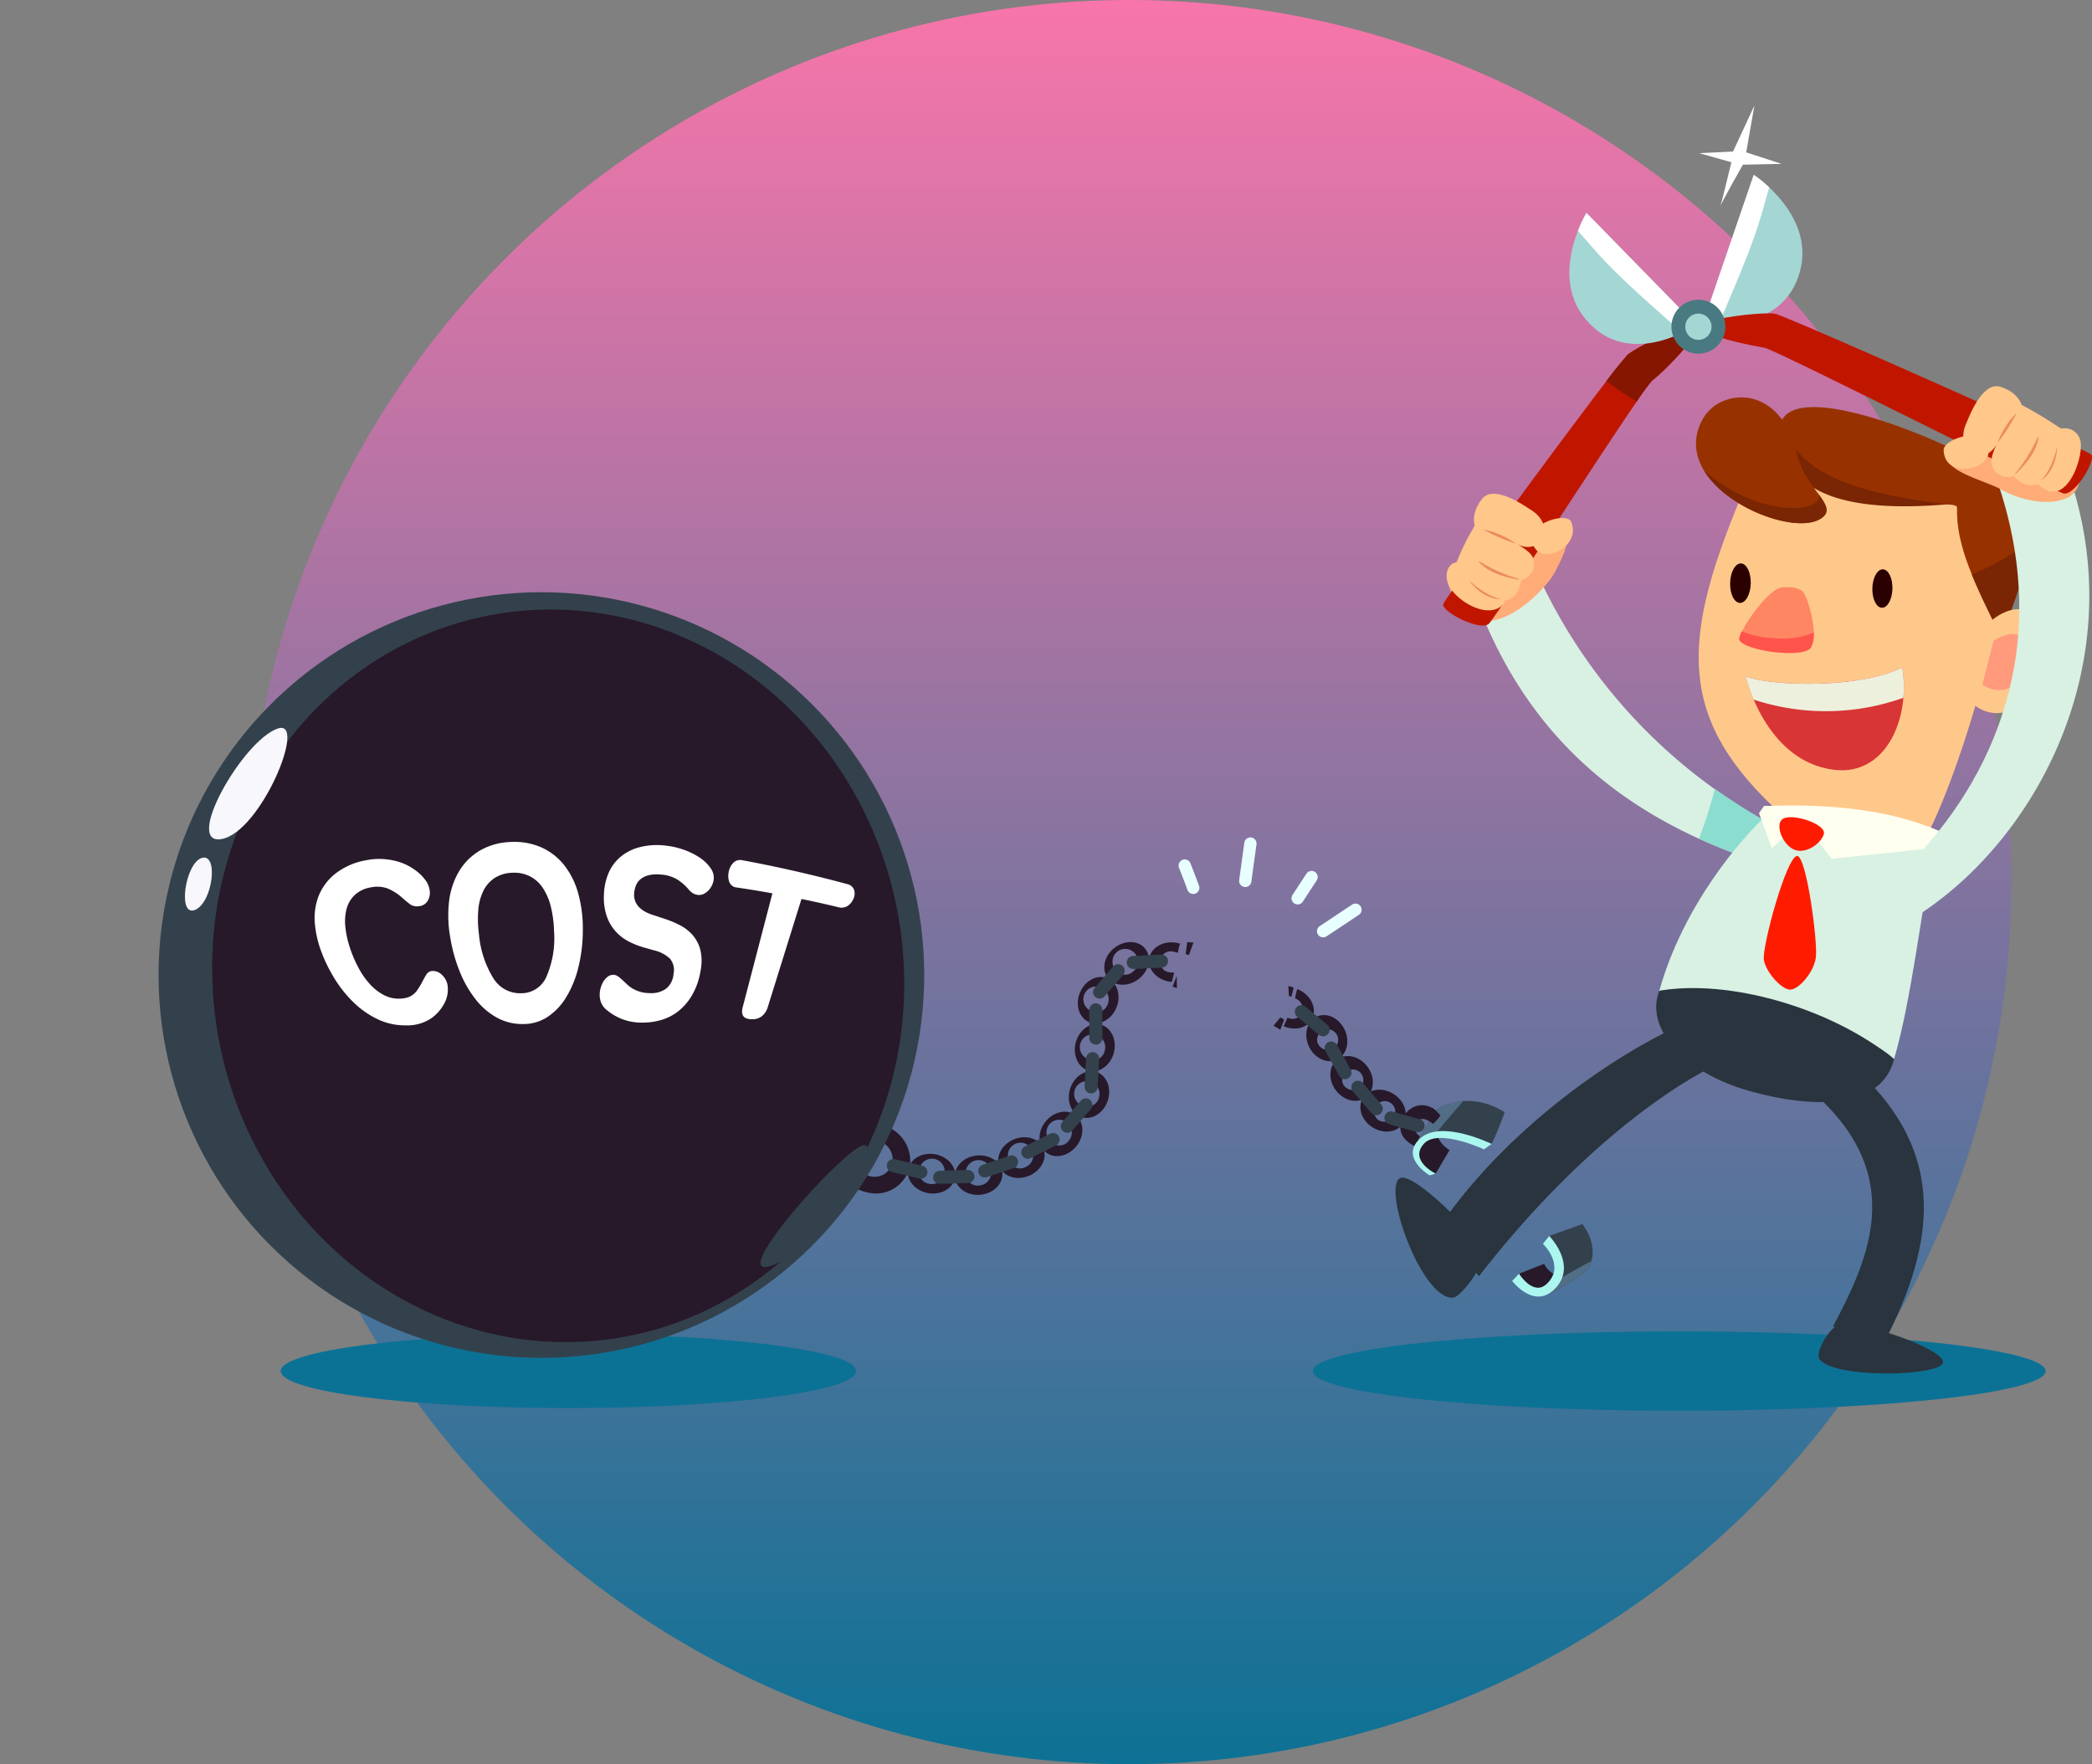 <svg xmlns="http://www.w3.org/2000/svg" xmlns:xlink="http://www.w3.org/1999/xlink" width="372.352" height="314" viewBox="0 0 372.352 314"><rect x="0" y="0" width="372.352" height="314" fill="#808080" stroke="none"/><defs><linearGradient id="a" x1="0.5" x2="0.5" y2="1" gradientUnits="objectBoundingBox"><stop offset="0" stop-color="#F875AA"/><stop offset="1" stop-color="#0c7295"/></linearGradient></defs><g transform="translate(-472 -4457)"><circle cx="157" cy="157" r="157" transform="translate(516 4457)" fill="url(#a)"/><ellipse cx="51.223" cy="6.589" rx="51.223" ry="6.589" transform="translate(521.956 4694.441)" fill="#0c7295"/><path d="M355.049,511.11c-.345.907-.708,1.811-1.092,2.7a3.447,3.447,0,0,1,1.9,3.49,3.233,3.233,0,0,1-3.921,2.569,3.919,3.919,0,0,1-.847-.267q-.726,1.275-1.53,2.5a7.23,7.23,0,0,0,1.946.665,6.145,6.145,0,0,0,7.453-4.878A6.577,6.577,0,0,0,355.049,511.11Z" transform="translate(275.008 4146.496)" fill="#27192a"/><path d="M375,527.318c-.32,1.91,1.284,3.775,3.582,4.159s4.422-.854,4.742-2.764-1.284-3.775-3.583-4.159S375.316,525.407,375,527.318Zm1.971.331a2.26,2.26,0,1,1,1.886,2.188A2.059,2.059,0,0,1,376.967,527.648Z" transform="translate(258.647 4137.881)" fill="#27192a"/><path d="M365.295,529.4l4.9,1.167a1.16,1.16,0,0,0,1.4-.861h0a1.159,1.159,0,0,0-.861-1.4l-4.9-1.167a1.159,1.159,0,0,0-1.4.861h0A1.165,1.165,0,0,0,365.295,529.4Z" transform="translate(265.446 4136.189)" fill="#33414c"/><path d="M398.5,529.193c.192,1.928,2.231,3.305,4.55,3.07s4.045-1.982,3.853-3.91-2.231-3.3-4.55-3.07S398.311,527.264,398.5,529.193Zm1.989-.2a2.26,2.26,0,1,1,2.394,1.615A2.064,2.064,0,0,1,400.492,528.993Z" transform="translate(243.487 4137.383)" fill="#27192a"/><path d="M388.774,535.035l5.03-.157a1.16,1.16,0,0,0,1.124-1.2h0a1.16,1.16,0,0,0-1.2-1.124l-5.03.156a1.16,1.16,0,0,0-1.124,1.2h0A1.163,1.163,0,0,0,388.774,535.035Z" transform="translate(250.516 4132.679)" fill="#33414c"/><path d="M420.366,521.42c.74,1.793,3.088,2.522,5.24,1.633s3.3-3.063,2.561-4.856-3.088-2.522-5.24-1.633S419.629,519.627,420.366,521.42Zm1.85-.765a2.259,2.259,0,1,1,2.757.857A2.061,2.061,0,0,1,422.216,520.655Z" transform="translate(229.536 4143.227)" fill="#27192a"/><path d="M411.661,529.154l4.771-1.6a1.161,1.161,0,0,0,.733-1.469h0a1.161,1.161,0,0,0-1.469-.733l-4.771,1.6a1.161,1.161,0,0,0-.733,1.469h0A1.161,1.161,0,0,0,411.661,529.154Z" transform="translate(235.986 4137.359)" fill="#33414c"/><path d="M441.924,510.637c1.5,1.231,3.91.768,5.39-1.035s1.466-4.258-.032-5.489-3.91-.768-5.39,1.035S440.429,509.406,441.924,510.637Zm1.27-1.548a2.259,2.259,0,1,1,2.835-.544A2.062,2.062,0,0,1,443.194,509.089Z" transform="translate(216.232 4151.448)" fill="#27192a"/><path d="M433.354,518.532l4.493-2.263a1.16,1.16,0,0,0,.516-1.558h0a1.16,1.16,0,0,0-1.558-.516l-4.493,2.263a1.16,1.16,0,0,0-.516,1.558h0A1.16,1.16,0,0,0,433.354,518.532Z" transform="translate(222.109 4144.588)" fill="#33414c"/><path d="M457.668,491.306c1.832.63,3.931-.651,4.689-2.857s-.117-4.5-1.95-5.13-3.931.651-4.689,2.857S455.836,490.68,457.668,491.306Zm.651-1.889a2.258,2.258,0,1,1,2.465-1.5A2.064,2.064,0,0,1,458.319,489.417Z" transform="translate(206.792 4164.504)" fill="#27192a"/><path d="M453.465,502.471l3.291-3.807a1.157,1.157,0,0,0-.121-1.637h0a1.157,1.157,0,0,0-1.636.121l-3.291,3.807a1.158,1.158,0,0,0,.121,1.637h0A1.161,1.161,0,0,0,453.465,502.471Z" transform="translate(209.383 4155.751)" fill="#33414c"/><path d="M460.966,467.893c1.878.47,3.864-.982,4.429-3.245s-.5-4.475-2.38-4.949-3.864.982-4.429,3.245S459.087,467.424,460.966,467.893Zm.487-1.939a2.26,2.26,0,1,1,2.33-1.708A2.061,2.061,0,0,1,461.453,465.954Z" transform="translate(204.868 4179.674)" fill="#27192a"/><path d="M465.656,479.85l.267-5.023a1.159,1.159,0,0,0-1.1-1.22h0a1.159,1.159,0,0,0-1.22,1.1l-.267,5.023a1.159,1.159,0,0,0,1.1,1.22h0A1.164,1.164,0,0,0,465.656,479.85Z" transform="translate(201.71 4170.658)" fill="#33414c"/><path d="M461.935,444.032c1.789.747,3.967-.388,4.867-2.54s.181-4.5-1.608-5.247-3.967.388-4.867,2.54S460.146,443.285,461.935,444.032Zm.772-1.846a2.259,2.259,0,1,1,2.562-1.338A2.061,2.061,0,0,1,462.707,442.185Z" transform="translate(203.898 4194.876)" fill="#27192a"/><path d="M468.007,455.38l-.014-5.03a1.163,1.163,0,0,0-1.163-1.16h0a1.163,1.163,0,0,0-1.16,1.163l.014,5.03a1.163,1.163,0,0,0,1.163,1.16h0A1.163,1.163,0,0,0,468.007,455.38Z" transform="translate(200.206 4186.388)" fill="#33414c"/><path d="M473.832,424.951c1.192,1.526,3.65,1.6,5.486.167s2.359-3.835,1.167-5.365-3.65-1.6-5.486-.167S472.641,423.424,473.832,424.951Zm1.58-1.231a2.26,2.26,0,1,1,2.889.089A2.059,2.059,0,0,1,475.412,423.72Z" transform="translate(195.359 4206.123)" fill="#27192a"/><path d="M469.625,435.34l3.3-3.8a1.16,1.16,0,0,0-.114-1.636h0a1.16,1.16,0,0,0-1.637.114l-3.3,3.8a1.16,1.16,0,0,0,.114,1.636h0A1.157,1.157,0,0,0,469.625,435.34Z" transform="translate(198.969 4198.996)" fill="#33414c"/><path d="M499.626,425.714c.124-.477.253-.953.37-1.434.018-.075.036-.153.053-.228a2.557,2.557,0,0,1-.544-.021,1.878,1.878,0,1,1,.527-3.654,2.586,2.586,0,0,1,.651.181,15.088,15.088,0,0,1,.4-1.64,5.021,5.021,0,0,0-.808-.185c-2.309-.334-4.4.95-4.678,2.871s1.37,3.743,3.675,4.077Z" transform="translate(180.947 4206.043)" fill="#27192a"/><path d="M485.644,427.362l5.027-.245a1.161,1.161,0,0,0,1.1-1.217h0a1.161,1.161,0,0,0-1.217-1.1l-5.027.245a1.161,1.161,0,0,0-1.1,1.217h0A1.161,1.161,0,0,0,485.644,427.362Z" transform="translate(188.123 4202.104)" fill="#33414c"/><path d="M514.161,418.58l-.281,2.124.591.164.8-2.216Z" transform="translate(169.147 4206.107)" fill="#27192a"/><path d="M508.1,435.5l-.733,1.914s.779.26.779.189S508.1,435.5,508.1,435.5Z" transform="translate(173.341 4195.207)" fill="#27192a"/><circle cx="68.139" cy="68.139" r="68.139" transform="translate(472 4630.546) rotate(-45)" fill="#33414c"/><ellipse cx="61.465" cy="65.325" rx="61.465" ry="65.325" transform="translate(499.118 4577.514) rotate(-10.387)" fill="#27192a"/><path d="M37.575,311.5c5.272-1.708-3.045,18.393-10.008,19.677S31.338,313.524,37.575,311.5Z" transform="translate(483.908 4275.156)" fill="#f7f7fc"/><path d="M16.164,376.358c3.088-1.074,2.06,7.88-1.124,9.218S13.257,377.372,16.164,376.358Z" transform="translate(491.69 4233.366)" fill="#f7f7fc"/><path d="M319.694,520.11c3.01-.05-6.407,17.329-16.084,21.292S316.418,520.163,319.694,520.11Z" transform="translate(306.159 4140.698)" fill="#33414c"/><path d="M541.594,375.039a1.092,1.092,0,0,1-.932-1.231l.911-6.624a1.092,1.092,0,1,1,2.163.3l-.911,6.624A1.091,1.091,0,0,1,541.594,375.039Z" transform="translate(151.9 4239.826)" fill="#e8ffff"/><path d="M580.482,405.284a1.077,1.077,0,0,1-.694-.466,1.091,1.091,0,0,1,.306-1.516l5.753-3.824a1.093,1.093,0,0,1,1.21,1.822l-5.753,3.824A1.117,1.117,0,0,1,580.482,405.284Z" transform="translate(126.805 4218.532)" fill="#e8ffff"/><path d="M567.759,388.891a1.077,1.077,0,0,1-.406-.16,1.092,1.092,0,0,1-.317-1.512l2.476-3.785a1.092,1.092,0,0,1,1.829,1.2l-2.476,3.785A1.1,1.1,0,0,1,567.759,388.891Z" transform="translate(135.017 4229.069)" fill="#e8ffff"/><path d="M512.957,383.349a1.1,1.1,0,0,1-1-.715c-.47-1.284-.961-2.547-1.508-3.945a1.093,1.093,0,1,1,2.035-.8c.551,1.412,1.049,2.686,1.526,3.992a1.1,1.1,0,0,1-.651,1.4A1.163,1.163,0,0,1,512.957,383.349Z" transform="translate(171.404 4232.768)" fill="#e8ffff"/><ellipse cx="65.229" cy="7.069" rx="65.229" ry="7.069" transform="translate(705.643 4693.961)" fill="#0c7295"/><path d="M669.251,226.34a96.05,96.05,0,0,0,43.093,47.576l-3.963,6.034c-21.662-7.457-39.2-20.787-48.611-45.68Z" transform="translate(75.159 4329.956)" fill="#d8f1e3"/><path d="M773.565,341.93a88.886,88.886,0,0,1-2.835,8.855q4.429,2.017,9.136,3.632l3.963-6.034A107.141,107.141,0,0,1,773.565,341.93Z" transform="translate(3.674 4255.488)" fill="#8bddcf"/><path d="M792.654,397.734c-5.511-5.621-32.67-13.974-41.784-12.153,4.145-14.921,14.294-26.935,19.489-31.638,8.62-.253,25.9.712,29.489,5.568C797.5,371.1,795.792,387.068,792.654,397.734Z" transform="translate(16.469 4247.772)" fill="#d8f1e3"/><path d="M634.3,550.117c-.882-3.8-12.021-14.4-14.451-13.7-3.618,1.046,3.479,21.581,9.232,21.349C630.463,557.712,634.743,552.038,634.3,550.117Z" transform="translate(101.513 4130.212)" fill="#2a343e"/><path d="M811.644,247.241c-11.8,2.035-19.755-1.409-26.067-2.633-18.969-16.984-18.1-31.072-7.731-56.182,3.874-9.378,45.135-3.668,47.708,2.046S819.691,230.63,811.644,247.241Z" transform="translate(3.787 4357.592)" fill="#ffc88b"/><path d="M842.524,168.777c.06-2.277-25.761,4.056-30.905-10.032s18.315-6.3,32.538.729c5.81-1.64,19.887-.078,6.123,32.175C845.747,182.382,842.342,175.732,842.524,168.777Z" transform="translate(-22.201 4378.564)" fill="#973200"/><path d="M789.964,232.674c-.05,1.942-.914,3.5-1.925,3.469s-1.793-1.622-1.743-3.565.914-3.5,1.928-3.469S790.014,230.732,789.964,232.674Z" transform="translate(-6.352 4328.172)" fill="#2a0000"/><path d="M861.028,235.528c-.05,1.889-.889,3.4-1.875,3.376s-1.747-1.58-1.7-3.469.889-3.4,1.875-3.376S861.077,233.635,861.028,235.528Z" transform="translate(-52.196 4326.271)" fill="#2a0000"/><path d="M803.664,251.739c-1.455,2.092-13.117.356-12.722-1.711s5.283-8.908,7.652-9.047c.726-.043,2.867-.164,3.732.9S805.119,249.647,803.664,251.739Z" transform="translate(-9.341 4320.541)" fill="#ff8663"/><path d="M794.01,282.671c4.2,1.811,20.332,2.3,27.9-1.551,1.484,9.122-2.914,19.361-12.156,18.229C797.514,297.851,794.01,282.671,794.01,282.671Z" transform="translate(-11.323 4294.665)" fill="#d83536"/><path d="M915.357,219.413a41.225,41.225,0,0,1-6.863,3.771c-.427.189-.854.377-1.284.566,1.348,3.312,3.124,6.884,5.116,10.961a76.7,76.7,0,0,0,5.4-16.98C916.951,218.3,916.157,218.854,915.357,219.413Z" transform="translate(-84.251 4335.503)" fill="#7a2503"/><path d="M909.341,254.672s5.65-6.005,10.057.046c5.1,7-5.5,21.171-13.238,13.654C907.587,262.932,909.341,254.672,909.341,254.672Z" transform="translate(-83.575 4313.414)" fill="#ffc88b"/><path d="M914.452,265.622s5.194-3.536,6.066,1.355c1.028,5.767-4.073,9.2-8.047,6.429C913.27,270.365,914.452,265.622,914.452,265.622Z" transform="translate(-87.64 4305.445)" fill="#ff9a7c"/><path d="M822.108,286.538a22.056,22.056,0,0,0-.2-5.408c-7.571,3.853-23.7,3.362-27.9,1.551a27.725,27.725,0,0,0,1.441,4.18A41.11,41.11,0,0,0,822.108,286.538Z" transform="translate(-11.323 4294.658)" fill="#edf0dc"/><path d="M811.146,158.83c-.427,1.213-.313,2.864.477,5.03,2.579,7.062,10.3,11.05,29.236,9.456C818.628,170.648,814.074,165.618,811.146,158.83Z" transform="translate(-22.206 4373.449)" fill="#7a2503"/><path d="M770.4,149.918c3.1-5.642,13.9-6.4,16.81,6.247,1.473,6.414,7.93,9.374,4,11.576C785.178,171.121,764.024,161.526,770.4,149.918Z" transform="translate(4.649 4381.699)" fill="#973200"/><path d="M773.17,182.55c4.138,6.888,16.258,11.146,20.588,8.723,2.039-1.142,1.281-2.49-.125-4.419C794.455,190.135,782.875,191.145,773.17,182.55Z" transform="translate(2.103 4358.168)" fill="#7a2503"/><path d="M797.731,264.327l-.238-.007a18.361,18.361,0,0,1-6.215-1.259,5.384,5.384,0,0,0-.455,1.206c-.4,2.067,11.267,3.8,12.722,1.711a4.7,4.7,0,0,0,.523-2.693A13.836,13.836,0,0,1,797.731,264.327Z" transform="translate(-9.263 4306.3)" fill="#ff544c"/><path d="M834.511,609.589c3.874-.473,17.543,4.152,18.162,6.607.69,2.725-19.482,3.245-22.011-.384C829.868,614.676,832.554,609.827,834.511,609.589Z" transform="translate(-34.844 4083.074)" fill="#2a343e"/><path d="M801.647,350.293c3.707-.029,18.923-1,31.581,4.636l.1,2.7-19.649,2.06-5.262-6.767-5.39,4.888-2.277-6.237Z" transform="translate(-15.666 4250.153)" fill="#ffffef"/><path d="M749.87,442.047c12.042-2.145,30.364,2.853,41.784,12.153-2.106,8.567-13.53,9.061-25.586,5.721S747.277,448.582,749.87,442.047Z" transform="translate(17.469 4191.307)" fill="#2a343e"/><path d="M811.384,356.513c1.476-1.366,7.994.765,7.475,2.561s-3.376,3.7-5.393,2.722S810.26,357.552,811.384,356.513Z" transform="translate(-22.237 4246.373)" fill="#ff1b00"/><path d="M809.085,375.469c-1.868-.135-6.34,16.287-5.948,18.51s3.084,5.166,4.593,5.276,4.269-2.985,4.653-5.7S810.732,375.589,809.085,375.469Z" transform="translate(-17.188 4233.883)" fill="#ff1b00"/><path d="M685.6,460.9c-13.316,6.283-30.012,18.635-40.923,33.691,0,0,5.308,11.2,5.738,10.648,16.418-21.175,32.477-32.655,41.293-37.12Z" transform="translate(84.881 4178.844)" fill="#2a343e"/><path d="M830.78,491.856c15.17,14.248,9.1,28.333,2.473,40.713l9.744,1.6c9.883-19.535,8.008-33.118-3.024-44.84Z" transform="translate(-35.012 4160.527)" fill="#2a343e"/><path d="M876.37,250.132c14.334-14.522,26.028-38.547,15.155-69.025l12.349-2.177c12.729,33.57-4.216,66.14-25.782,80.256Z" transform="translate(-64.383 4360.5)" fill="#d8f1e3"/><path d="M904.651,170.068c-2.857-1.637-10.655-3.341-9.538-6.357a12.97,12.97,0,0,1,5.123-5.881l7.606.879s8.143-1.2,9.456,2.266,2.675,8.4-.793,10.477C912.734,173.224,907.508,171.7,904.651,170.068Z" transform="translate(-76.388 4374.093)" fill="#ffac79"/><path d="M664.262,211.49c1.437-2.96,3.362-5.952.374-9.243s-5.906-2.159-5.906-2.159l-5.792,5.009s-8.752,5-7.887,8.6,3.4,7.048,7.435,6.813C657.147,220.164,662.825,214.45,664.262,211.49Z" transform="translate(84.68 4346.99)" fill="#ffac79"/><path d="M781.744,34.7,772.7,61.083s13.387,2.231,17.005-8.321S781.744,34.7,781.744,34.7Z" transform="translate(2.405 4453.418)" fill="#a4d6d4"/><path d="M779.146,52.672c1.274-3.1,2.5-6.226,3.515-9.417.665-2.092,1.213-4.216,1.836-6.315a22.008,22.008,0,0,0-2.754-2.231L772.7,61.093a19.535,19.535,0,0,0,2.825.2C776.72,58.411,777.962,55.554,779.146,52.672Z" transform="translate(2.405 4453.411)" fill="#fff"/><path d="M685.554,110.753c-1.622.121-8.229,3.671-9.855,4.835s-32.5,43.175-32.947,44.492,6.649,4.959,8.129,3.5,27.483-42.172,29.108-43.332,6.71-6.4,6.791-7.357S687.319,110.622,685.554,110.753Z" transform="translate(86.136 4404.428)" fill="#c01600"/><path d="M729.774,124.054a31.9,31.9,0,0,1,2.814-3.8c1.626-1.16,6.71-6.4,6.791-7.357s.534-2.273-1.231-2.138c-1.622.121-8.229,3.671-9.855,4.831a56.77,56.77,0,0,0-3.924,4.835C726.131,121.709,727.917,122.969,729.774,124.054Z" transform="translate(33.542 4404.422)" fill="#861600"/><path d="M708.907,53.76l19.5,19.94s-11.132,7.766-18.93-.21S708.907,53.76,708.907,53.76Z" transform="translate(45.468 4441.139)" fill="#a4d6d4"/><path d="M721.731,68.876c-2.48-2.248-4.931-4.55-7.218-6.994-1.5-1.6-2.907-3.284-4.372-4.913a22.6,22.6,0,0,1,1.526-3.2l19.5,19.94A19.939,19.939,0,0,1,728.7,75.1C726.388,73.01,724.036,70.968,721.731,68.876Z" transform="translate(42.709 4441.132)" fill="#fff"/><path d="M777.071,105.213c1.516-.587,8.737-1.484,10.7-1.135s55.268,24.053,56.242,25.049-3.038,7.588-5,6.909-51.148-25.554-53.115-25.9-8.542-1.633-9.022-2.458S775.421,105.85,777.071,105.213Z" transform="translate(0.183 4408.771)" fill="#c01600"/><path d="M766.537,102.073a4.8,4.8,0,1,1-4.714-4.885A4.8,4.8,0,0,1,766.537,102.073Z" transform="translate(12.56 4413.16)" fill="#4a7a81"/><path d="M768.531,106.5a2.336,2.336,0,1,1-2.295-2.376A2.336,2.336,0,0,1,768.531,106.5Z" transform="translate(8.101 4408.695)" fill="#a4d6d4"/><path d="M656.838,203.134c4.408,2.409,7.311-3.156,2.562-6.041-.829-.505-6.486-4.6-8.613-1.953s-1.331,4.806-1.331,4.806a40.535,40.535,0,0,0-3.22,6.518c-1.565.114-2.441,2.394-1.21,4.429,1.918,3.166,7.93,6.091,9.922,2.38,2.031-.573,2.569-2.188,2.818-3.7a2.921,2.921,0,0,0,2.113-3.735C659.539,204.5,656.838,203.134,656.838,203.134Z" transform="translate(85.032 4350.625)" fill="#ffc78a"/><path d="M662.65,212.1a15.025,15.025,0,0,1,5.891,2.533A31.983,31.983,0,0,1,662.65,212.1Z" transform="translate(73.304 4339.13)" fill="#eb8b60"/><path d="M667.65,231.226a27.9,27.9,0,0,1-6.82-3.013c-.189-.121-.349-.082-.189.085,1.811,1.914,4.5,2.594,6.923,3.063C667.7,231.39,667.781,231.276,667.65,231.226Z" transform="translate(74.64 4328.795)" fill="#eb8b60"/><path d="M655.7,237.58s2.764,2.757,5.738,3.344C658.5,241.027,656.155,238.356,655.7,237.58Z" transform="translate(77.781 4322.715)" fill="#eb8b60"/><path d="M694.023,207.056c-.836-1.985-9.563.761-6.311,4.9C689.643,214.416,695.787,211.243,694.023,207.056Z" transform="translate(57.624 4342.805)" fill="#ffc78a"/><path d="M909.024,150.562c-2.284,4.472-7.82,1.508-5.518-3.551.4-.882,2.768-7.453,6.019-6.464s3.807,3.223,3.807,3.223a70.555,70.555,0,0,1,7.019,4.241,2.859,2.859,0,0,1,3.522,2.69c.2,3.7-3.148,11.708-7.578,7.176-2,.672-3.355-.363-4.408-1.466a2.919,2.919,0,0,1-3.849-1.9C907.561,153.212,909.024,150.562,909.024,150.562Z" transform="translate(-81.511 4385.292)" fill="#ffc78a"/><path d="M923.5,153.65a15.025,15.025,0,0,0-3.444,5.411A31.843,31.843,0,0,0,923.5,153.65Z" transform="translate(-92.53 4376.785)" fill="#eb8b60"/><path d="M928.894,172.291a28.008,28.008,0,0,0,3.942-6.333c.089-.206.242-.263.2-.039-.42,2.6-2.259,4.675-4,6.432C928.943,172.455,928.812,172.409,928.894,172.291Z" transform="translate(-98.204 4368.974)" fill="#eb8b60"/><path d="M944.65,170.78s-.733,3.835-2.86,5.995C944.28,175.206,944.711,171.68,944.65,170.78Z" transform="translate(-106.529 4365.75)" fill="#eb8b60"/><path d="M893.129,167.733c-.06-2.152,8.332-4.757,7.976.495C900.9,171.348,893.275,172.8,893.129,167.733Z" transform="translate(-75.18 4369.377)" fill="#ffc78a"/><path d="M780.682,0l-3.807,8.2-6.005.292,5.714,1.612s-2.049,8.5-2.049,8.054,4.1-7.617,4.1-7.617l6.884-.146-6.3-2.049Z" transform="translate(3.584 4475.773)" fill="#fff"/><path d="M694.679,561.76l5.888-2.11s3.426,4.034.925,8.158a41.31,41.31,0,0,1-7.432,4.543S697.493,565.887,694.679,561.76Z" transform="translate(53.068 4115.225)" fill="#33414c"/><path d="M680.68,581.281l4.472-1.761a4.031,4.031,0,0,0,4.073,2.255C687.489,583.259,683.22,587.172,680.68,581.281Z" transform="translate(61.688 4102.424)" fill="#27192a"/><path d="M694.925,582.243a15.95,15.95,0,0,1-.875,2.074,41.315,41.315,0,0,0,7.432-4.543,6.4,6.4,0,0,0,.68-1.544C699.7,579.468,697.341,580.909,694.925,582.243Z" transform="translate(53.075 4103.255)" fill="#526d86"/><path d="M682.719,566.975l1.124-1.395s4.927,4.991,1.245,9.154c-3.757,4.248-7.848-1.142-7.848-1.142l1.224-1.292s2.544,4.1,4.963,1.786C686.8,570.856,682.719,566.975,682.719,566.975Z" transform="translate(63.904 4111.404)" fill="#abf6ef"/><path d="M625.055,505.868c-1.142-.637-1.5-1.708-.861-2.608.722-1.014,1.636-.793,2.935.221a7.612,7.612,0,0,0,1.295-1.48c-1.907-2.618-4.856-2.241-6.3-.213-1.334,1.868-1.331,4.34,2.17,5.852C624.681,507.042,624.614,506.455,625.055,505.868Z" transform="translate(99.945 4153.557)" fill="#27192a"/><path d="M632.343,518.029l2.473-4.18s-3.181-1.768-2.056-4.849C630.536,510.889,625.05,515.3,632.343,518.029Z" transform="translate(95.187 4147.855)" fill="#27192a"/><path d="M629.97,505.043l3.412-5.493s5.308-3.721,12.071.487a50.746,50.746,0,0,1-2.323,5.646S634.3,501.952,629.97,505.043Z" transform="translate(94.357 4154.922)" fill="#33414c"/><path d="M633.168,503.952c1-1.341,2.113-2.586,3.205-3.864.562-.658,1.117-1.32,1.676-1.978a10.127,10.127,0,0,0-4.668,1.484l-3.412,5.493A6.96,6.96,0,0,1,633.168,503.952Z" transform="translate(94.357 4154.871)" fill="#526d86"/><path d="M631.608,520.666s-4.789-2.3-2.1-5.308c2.522-2.821,10.712.993,10.712.993l1.345-.964s-8.9-4.4-12.686-1.007,1.654,6.6,1.654,6.6Z" transform="translate(95.921 4145.219)" fill="#abf6ef"/><path d="M635.611,501.42c0,.025.007.053.011.078l0,.043a2.856,2.856,0,0,1-.68,2c-.028.036-.064.068-.1.1a5.676,5.676,0,0,1,1.01.658,7.614,7.614,0,0,0,1.295-1.48A4.7,4.7,0,0,0,635.611,501.42Z" transform="translate(91.214 4152.738)" fill="#27192a"/><path d="M607.23,493.171c-1.974-1.242-4.408-.921-5.443.719s-.27,3.977,1.7,5.219,4.408.921,5.443-.719S609.2,494.412,607.23,493.171Zm-2.853,4.532a1.878,1.878,0,1,1,2.864-.377A2.062,2.062,0,0,1,604.377,497.7Z" transform="translate(112.811 4158.541)" fill="#27192a"/><path d="M619.023,506.9l-4.838-1.38a1.158,1.158,0,0,1-.8-1.434h0a1.158,1.158,0,0,1,1.434-.8l4.838,1.38a1.158,1.158,0,0,1,.8,1.434h0A1.158,1.158,0,0,1,619.023,506.9Z" transform="translate(105.07 4151.564)" fill="#33414c"/><path d="M592.9,477.46c-1.395-1.868-3.785-2.444-5.336-1.284s-1.683,3.615-.288,5.482,3.785,2.444,5.336,1.284S594.3,479.331,592.9,477.46Zm-4.29,3.205a1.877,1.877,0,1,1,2.807.676A2.064,2.064,0,0,1,588.612,480.665Z" transform="translate(122.484 4169.389)" fill="#27192a"/><path d="M600.35,493.657l-3.277-3.817a1.161,1.161,0,0,1,.125-1.636h0a1.16,1.16,0,0,1,1.636.125l3.277,3.817a1.161,1.161,0,0,1-.125,1.637h0A1.161,1.161,0,0,1,600.35,493.657Z" transform="translate(115.731 4161.435)" fill="#33414c"/><path d="M581.082,457.676c-1-2.11-3.223-3.145-4.977-2.32s-2.366,3.209-1.37,5.315,3.223,3.145,4.977,2.32S582.078,459.785,581.082,457.676Zm-4.842,2.288a1.878,1.878,0,1,1,2.618,1.22A2.057,2.057,0,0,1,576.24,459.963Z" transform="translate(130.25 4182.598)" fill="#27192a"/><path d="M586.037,474.4,583.582,470a1.159,1.159,0,0,1,.448-1.58h0a1.159,1.159,0,0,1,1.58.448l2.455,4.394a1.159,1.159,0,0,1-.448,1.58h0A1.159,1.159,0,0,1,586.037,474.4Z" transform="translate(124.338 4174.094)" fill="#33414c"/><path d="M565.92,442.323a5.864,5.864,0,0,0-.551-.253,9.354,9.354,0,0,0-.381,1.651c.05.021.1.039.146.064a2.058,2.058,0,0,1,1.082,2.679,2,2,0,0,1-2.579.683c-.221.512-.448,1.021-.676,1.53,1.967.868,4.152.342,5.016-1.267C568.894,445.706,567.973,443.425,565.92,442.323Z" transform="translate(137.528 4190.975)" fill="#27192a"/><path d="M572.79,455.389l-3.867-3.22a1.162,1.162,0,0,1-.149-1.636h0a1.162,1.162,0,0,1,1.636-.149l3.867,3.22a1.162,1.162,0,0,1,.149,1.637h0A1.165,1.165,0,0,1,572.79,455.389Z" transform="translate(133.956 4185.792)" fill="#33414c"/><path d="M566.206,440.8l-.388,1.633-.441-.092-.117-1.793Z" transform="translate(136.046 4191.954)" fill="#27192a"/><path d="M559.754,456.627l-.687-.377s-1.252,1.508-1.21,1.491,1.2.7,1.2.7Z" transform="translate(140.815 4181.84)" fill="#27192a"/><path d="M10.038,13.548a5.469,5.469,0,0,0-2.862,1.338,5.231,5.231,0,0,0-1.47,2.462,8.782,8.782,0,0,0-.228,3.211,17.175,17.175,0,0,0,.778,3.632A22.112,22.112,0,0,0,7.8,27.838a14.188,14.188,0,0,0,2.048,2.94,9,9,0,0,0,2.49,1.941,5.66,5.66,0,0,0,2.926.635,4.942,4.942,0,0,0,1.252-.2,3.194,3.194,0,0,0,.988-.5,3.719,3.719,0,0,0,.817-.874,13.279,13.279,0,0,0,.774-1.281c.346-.653.628-1.17.853-1.509a1.26,1.26,0,0,1,1.035-.557,2.246,2.246,0,0,1,1.681.692,3.167,3.167,0,0,1,1,1.816A5.216,5.216,0,0,1,23.04,34.3a7.5,7.5,0,0,1-2.4,2.637,7.582,7.582,0,0,1-4.36,1.174A11.313,11.313,0,0,1,11.187,37a15.947,15.947,0,0,1-4.192-2.926,21.594,21.594,0,0,1-3.329-4.11,27.254,27.254,0,0,1-2.4-4.8,18.83,18.83,0,0,1-1.217-5.2A10.921,10.921,0,0,1,.69,15.161a9.609,9.609,0,0,1,2.919-3.982,12.3,12.3,0,0,1,5.5-2.444A11.854,11.854,0,0,1,11.99,8.5a12.4,12.4,0,0,1,2.58.389,9.907,9.907,0,0,1,2.191.863,10.138,10.138,0,0,1,1.73,1.185,8.108,8.108,0,0,1,1.277,1.377,3.87,3.87,0,0,1,.689,1.591,2.842,2.842,0,0,1-.307,2.012,1.978,1.978,0,0,1-1.559.981,2.12,2.12,0,0,1-1.573-.325q-.594-.439-1.392-1.145a8.915,8.915,0,0,0-2.74-1.723A5.529,5.529,0,0,0,10.038,13.548Z" transform="translate(527.992 4601.388)" fill="#fff"/><path d="M90.614,15.821a27.292,27.292,0,0,1-.838,6.7,18.411,18.411,0,0,1-2.18,5.224,11.055,11.055,0,0,1-3.268,3.418,7.826,7.826,0,0,1-4.289,1.26,9.435,9.435,0,0,1-4.624-1.092,12.367,12.367,0,0,1-3.768-3.168,19.709,19.709,0,0,1-2.865-4.9,28.378,28.378,0,0,1-1.773-6.33,21.9,21.9,0,0,1-.186-6.447,13.635,13.635,0,0,1,1.763-5.249,10.535,10.535,0,0,1,3.654-3.654A11.514,11.514,0,0,1,77.58.029a12.058,12.058,0,0,1,5.645.946,10.847,10.847,0,0,1,4.135,3.24A14.367,14.367,0,0,1,89.833,9.3,23.47,23.47,0,0,1,90.614,15.821Zm-5.117.15a20.472,20.472,0,0,0-.557-4.378,10.826,10.826,0,0,0-1.417-3.354,6.139,6.139,0,0,0-2.316-2.109,6.24,6.24,0,0,0-3.2-.632,6.055,6.055,0,0,0-3.086.928,5.792,5.792,0,0,0-2.005,2.287,9.5,9.5,0,0,0-.906,3.407,20.151,20.151,0,0,0,.121,4.324,17.855,17.855,0,0,0,2.526,7.768,5.564,5.564,0,0,0,4.974,2.73,4.863,4.863,0,0,0,4.524-2.986A17.055,17.055,0,0,0,85.5,15.971Z" transform="translate(485.119 4606.843)" fill="#fff"/><path d="M153.83,14.739a17.405,17.405,0,0,1,2.658,1.11,7.758,7.758,0,0,1,2.255,1.745,6.52,6.52,0,0,1,1.381,2.633,8.761,8.761,0,0,1,.032,3.793,12.649,12.649,0,0,1-1.42,4.146,10.292,10.292,0,0,1-2.319,2.822,8.835,8.835,0,0,1-2.954,1.641,11.363,11.363,0,0,1-3.382.553,9.739,9.739,0,0,1-4.028-.678,10.1,10.1,0,0,1-2.63-1.591,3.2,3.2,0,0,1-1.01-1.413,4.124,4.124,0,0,1-.2-1.331,4.733,4.733,0,0,1,.453-1.909,3.4,3.4,0,0,1,.814-1.106,1.722,1.722,0,0,1,1.063-.478,1.552,1.552,0,0,1,.978.318,10.6,10.6,0,0,1,.942.8c.268.257.546.528.831.778a5.124,5.124,0,0,0,.978.667,6.622,6.622,0,0,0,1.242.492,6.092,6.092,0,0,0,1.631.211,4.549,4.549,0,0,0,2.9-.8,3.725,3.725,0,0,0,1.309-2.6,3.2,3.2,0,0,0-.621-2.722,6.134,6.134,0,0,0-2.872-1.5c-.706-.2-1.063-.3-1.777-.5a14.348,14.348,0,0,1-2.715-1.078,8.288,8.288,0,0,1-2.3-1.766,7.905,7.905,0,0,1-1.584-2.68,10.241,10.241,0,0,1-.517-3.857,10.57,10.57,0,0,1,.785-3.775,7.745,7.745,0,0,1,2.109-2.926,8.679,8.679,0,0,1,3.4-1.755,12.527,12.527,0,0,1,4.588-.307,14.244,14.244,0,0,1,3.357.756,12.384,12.384,0,0,1,2.869,1.434,7.066,7.066,0,0,1,1.912,1.88,2.878,2.878,0,0,1,.489,2.148,3.364,3.364,0,0,1-.524,1.292,3.248,3.248,0,0,1-.928.931,1.961,1.961,0,0,1-1.235.353,2.269,2.269,0,0,1-.985-.3,3.147,3.147,0,0,1-.814-.749,9.794,9.794,0,0,0-1.877-1.652,6.5,6.5,0,0,0-3.136-.935,6.052,6.052,0,0,0-2.116.143,3.653,3.653,0,0,0-1.417.717,2.774,2.774,0,0,0-.8,1.142,4.81,4.81,0,0,0-.3,1.37,3.105,3.105,0,0,0,.211,1.42,3.159,3.159,0,0,0,.756,1.1,5.023,5.023,0,0,0,1.145.806,7.474,7.474,0,0,0,1.427.56C152.667,14.354,153.056,14.482,153.83,14.739Z" transform="translate(436.525 4605.82)" fill="#fff"/><path d="M219.387,15.97q-3.013,9.666-6.026,19.328a3.3,3.3,0,0,1-.921,1.452,2.656,2.656,0,0,1-1.866.621q-2.21.016-1.645-2.148,2.644-10.126,5.284-20.256c-2.5-.45-3.761-.657-6.276-1.031a1.573,1.573,0,0,1-1.384-.956,3.265,3.265,0,0,1-.125-1.784,3.16,3.16,0,0,1,.806-1.641,1.69,1.69,0,0,1,1.623-.482c6.308,1.17,12.509,2.583,18.7,4.257a1.6,1.6,0,0,1,1.192,1.017,2.176,2.176,0,0,1-.089,1.545,2.911,2.911,0,0,1-1.017,1.292,2.062,2.062,0,0,1-1.748.239C223.3,16.8,222,16.508,219.387,15.97Z" transform="translate(395.266 4601.035)" fill="#fff"/></g></svg>
